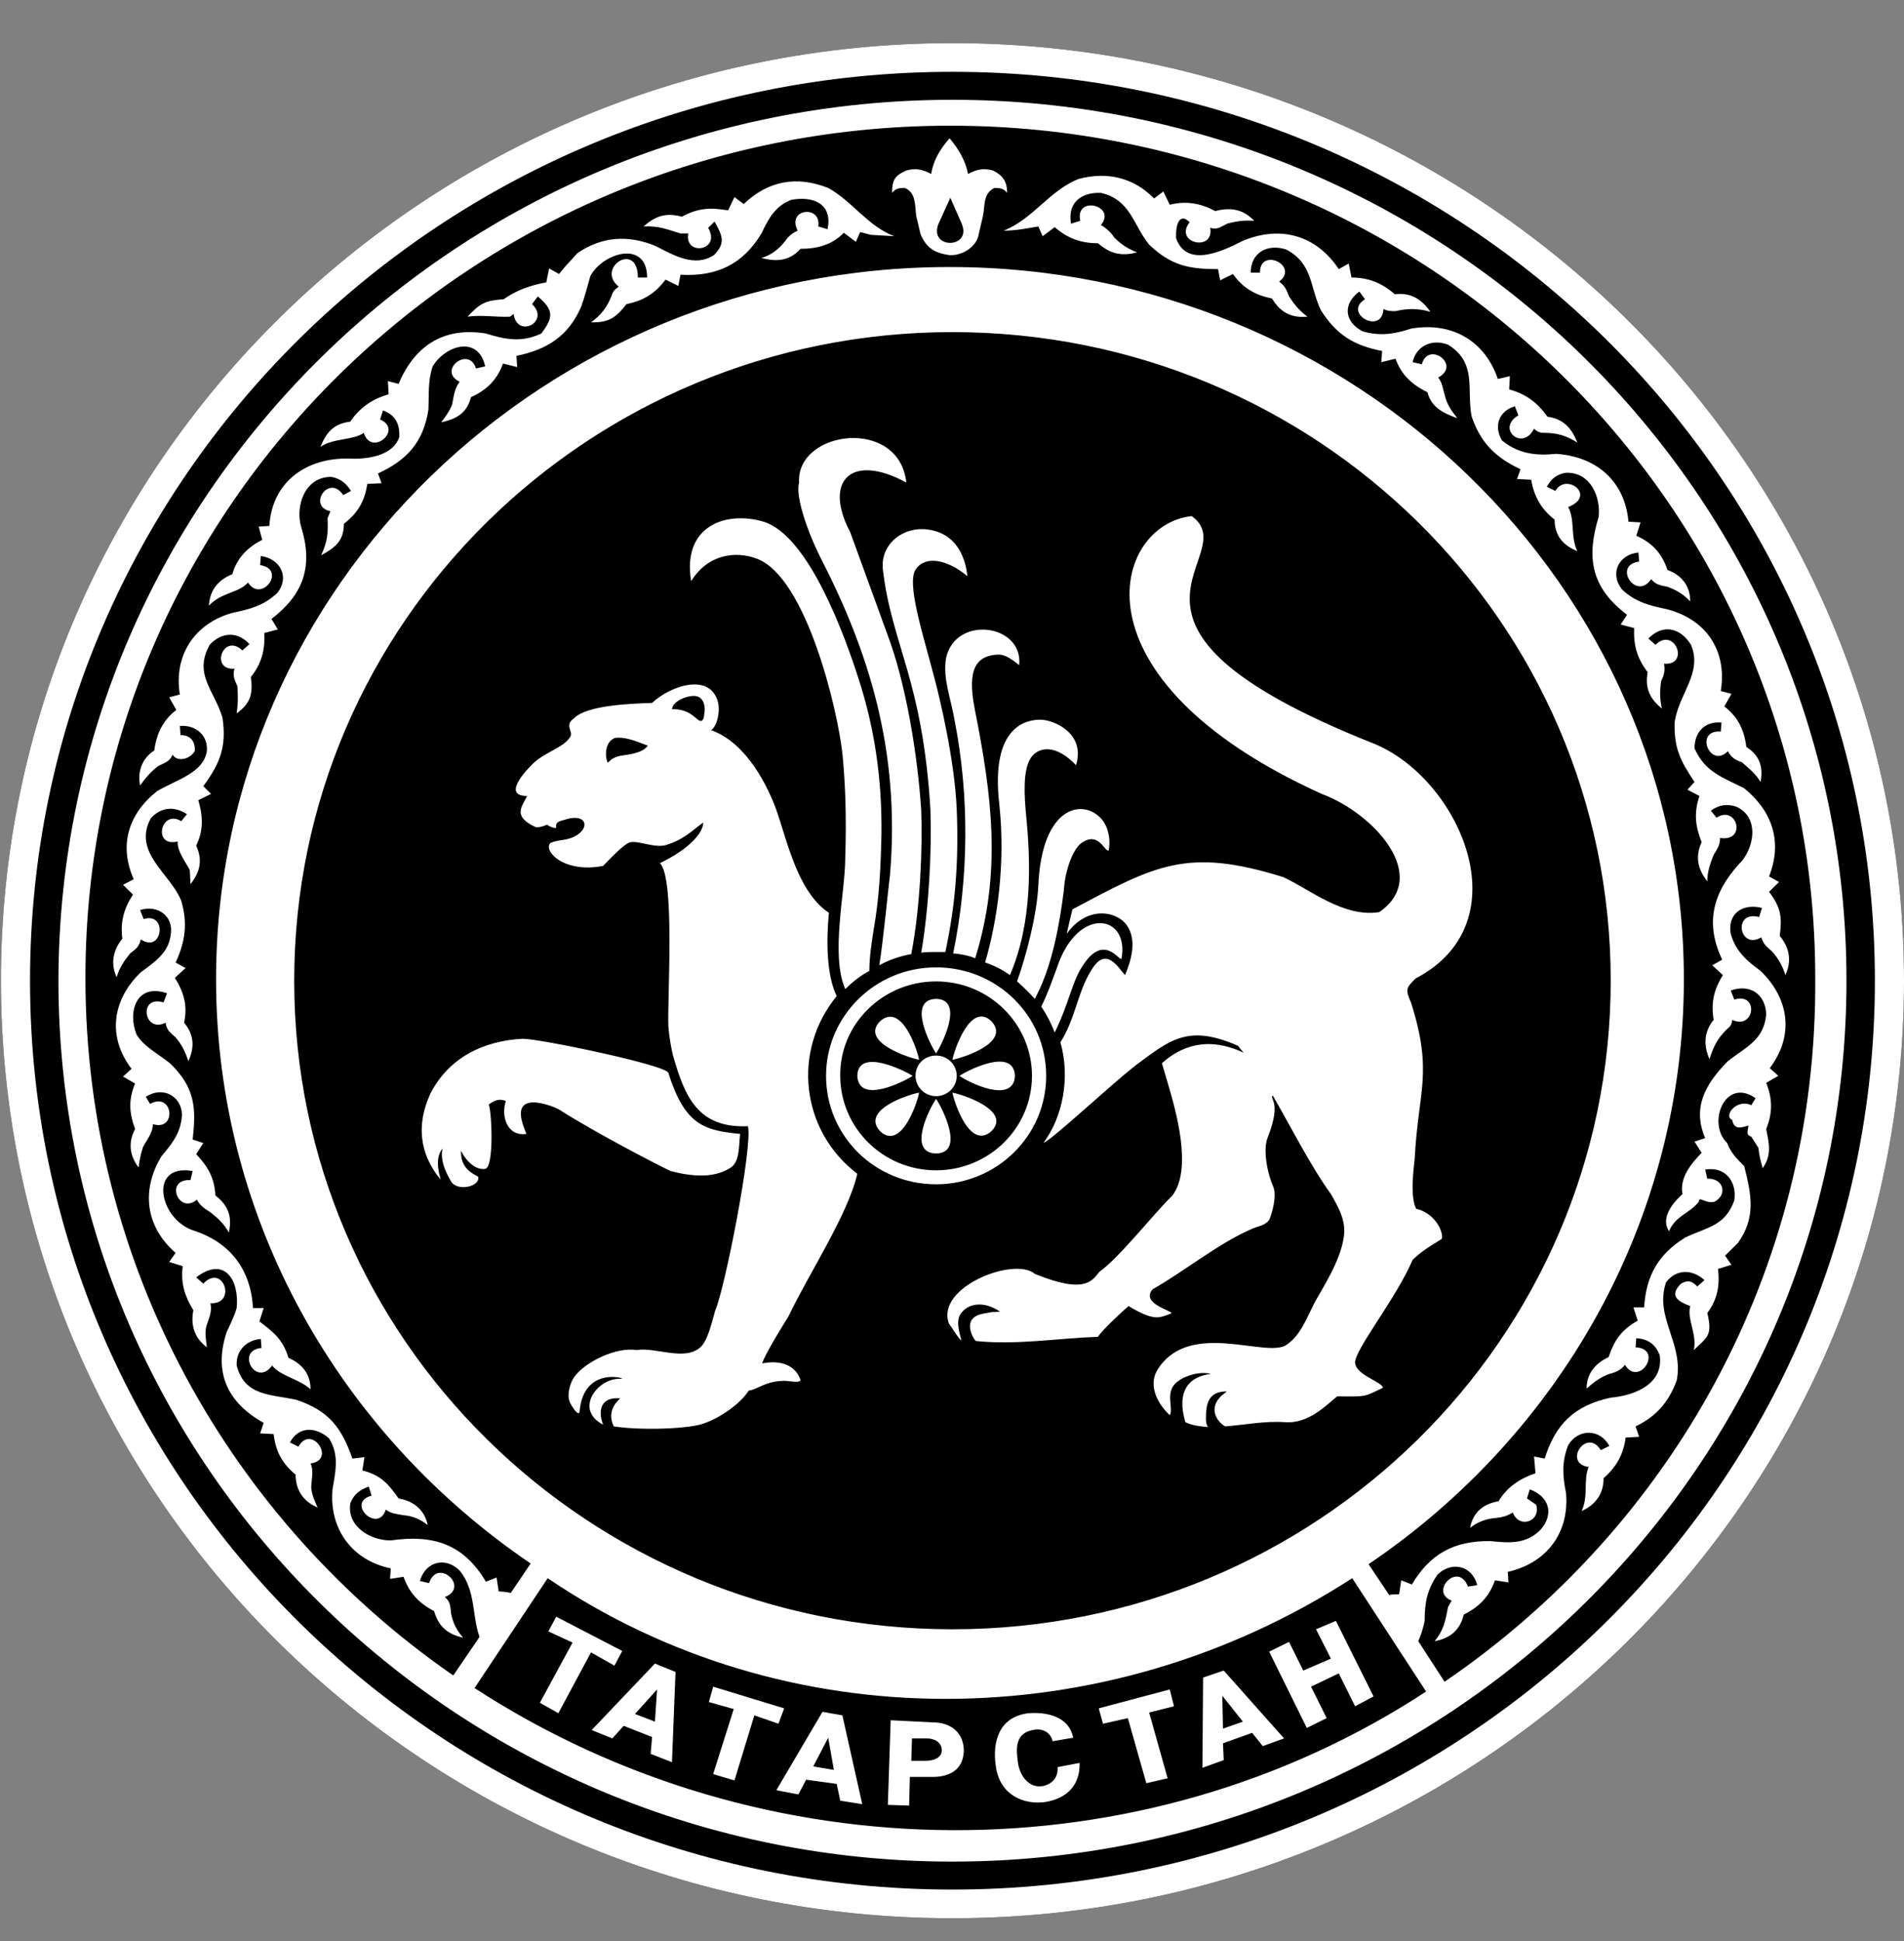 <svg width="52" height="53" viewBox="0 0 52 53" fill="none" xmlns="http://www.w3.org/2000/svg">
<rect x="0" y="0" width="52" height="53" fill="#808080" stroke="none"/>
<g clip-path="url(#clip0)">
<path d="M26.012 52.377C40.365 52.377 52 40.916 52 26.778C52 12.639 40.365 1.178 26.012 1.178C11.66 1.178 0.025 12.639 0.025 26.778C0.025 40.916 11.66 52.377 26.012 52.377Z" fill="black"/>
<path fill-rule="evenodd" clip-rule="evenodd" d="M26.012 9.068C35.942 9.068 43.99 16.996 43.99 26.777C43.99 36.559 35.942 44.487 26.012 44.487C16.083 44.487 8.035 36.559 8.035 26.777C8.035 16.996 16.083 9.068 26.012 9.068ZM14.958 43.092C21.436 47.486 30.143 47.486 36.931 43.092L38.948 46.187C31.191 51.269 20.873 51.231 12.96 46.092L14.958 43.092ZM36.233 46.913L35.69 47.181L34.662 45.098L35.205 44.831L35.593 45.614L36.349 45.289L35.942 44.487L36.485 44.258L37.513 46.321L37.009 46.589L36.563 45.691L35.806 46.054L36.233 46.913ZM33.401 47.2L33.944 47.009L33.382 46.302L33.401 47.2ZM33.421 45.614L35.069 47.467L34.487 47.677L34.197 47.314L33.401 47.601L33.421 48.059L32.839 48.27L32.858 45.805L33.421 45.614ZM30.124 47.066L30.008 46.646L31.947 46.13L32.063 46.589L31.384 46.76L31.889 48.556L31.307 48.69L30.803 46.913L30.124 47.066ZM29.484 48.136C29.503 48.747 29.135 49.11 28.534 49.206C27.932 49.282 27.292 48.996 27.195 48.212C27.098 47.544 27.292 46.875 28.087 46.779C28.572 46.741 29.193 46.856 29.309 47.448L28.747 47.544C28.689 47.276 28.437 47.181 28.204 47.238C27.7 47.334 27.758 47.792 27.797 48.098C27.835 48.461 28.087 48.843 28.495 48.766C28.805 48.69 28.902 48.461 28.883 48.251L29.484 48.136ZM24.907 47.467L24.888 48.079H25.275C25.489 48.079 25.721 48.002 25.721 47.792C25.721 47.563 25.508 47.467 25.314 47.467H24.907ZM25.469 47.028C25.974 47.028 26.323 47.314 26.323 47.811C26.303 48.365 25.877 48.537 25.392 48.518H24.849L24.829 49.301L24.248 49.282L24.325 46.971L25.469 47.028ZM22.211 48.231L22.774 48.327L22.619 47.448L22.211 48.231ZM23.006 46.837L23.549 49.263L22.948 49.167L22.851 48.709L22.017 48.594L21.804 48.996L21.203 48.881L22.463 46.741L23.006 46.837ZM19.36 46.474L19.477 46.054L21.416 46.646L21.261 47.066L20.602 46.837L20.059 48.614L19.477 48.441L20.039 46.665L19.36 46.474ZM17.343 46.799L17.887 47.009L17.945 46.13L17.343 46.799ZM18.449 45.652L18.352 48.117L17.77 47.888L17.809 47.429L17.033 47.123L16.723 47.467L16.16 47.238L17.887 45.423L18.449 45.652ZM14.977 44.544L15.191 44.143L16.994 45.079L16.781 45.48L16.141 45.117L15.249 46.779L14.745 46.493L15.637 44.85L14.977 44.544ZM39.452 45.92L38.735 44.812C38.812 44.64 38.87 44.449 38.909 44.258C38.909 43.78 38.967 43.417 39.258 42.997C39.646 42.615 40.209 42.748 40.344 43.283L40.092 43.322C39.821 42.615 39.026 43.474 39.646 43.704L39.549 43.876C39.472 44.258 39.433 44.506 39.181 44.812C39.607 44.735 39.879 44.506 39.976 44.086C40.403 43.876 40.674 43.589 40.829 43.15L41.198 43.207L41.178 42.92C42.264 42.672 42.865 41.831 42.769 40.762C42.672 40.284 42.652 39.921 42.827 39.463C43.098 39.004 43.699 39.004 43.952 39.482L43.719 39.596C43.331 38.966 42.672 39.959 43.389 40.055C43.234 40.418 43.389 40.857 43.195 41.258C43.583 41.086 43.796 40.781 43.796 40.361C44.145 40.055 44.339 39.711 44.398 39.252L44.766 39.233L44.669 38.947C45.231 38.679 45.581 38.278 45.794 37.686C45.988 36.673 45.173 35.967 45.503 35.011C45.775 34.648 46.221 34.648 46.55 34.954L46.356 35.126C46.182 34.954 46.085 34.954 45.91 35.05C45.561 35.393 45.852 35.546 46.162 35.661C46.065 36.024 46.356 36.425 46.259 36.864C46.608 36.521 46.783 36.482 46.628 35.852C46.899 35.489 46.977 35.107 46.919 34.648L47.287 34.534L47.113 34.285L47.462 33.941C47.966 33.235 47.83 32.623 47.636 31.84C47.442 31.649 47.268 31.477 47.171 31.21C46.608 30.675 47.113 29.395 47.947 29.987L47.83 30.178C47.442 29.987 47.054 30.465 47.307 30.579C47.365 30.866 47.559 30.789 47.753 30.732C47.733 30.904 47.675 30.98 47.83 31.038L48.024 31.343C48.044 31.534 48.082 31.706 48.141 31.897C48.393 31.534 48.315 31.229 48.237 30.828C48.412 30.388 48.412 30.006 48.237 29.567L48.567 29.375L48.334 29.165C49.013 28.267 48.858 27.255 48.082 26.51C47.694 26.223 47.404 25.975 47.268 25.497C47.171 24.943 47.597 24.657 48.121 24.791L48.044 25.039C47.307 24.848 47.501 25.956 48.102 25.593C48.16 25.784 48.257 25.86 48.393 25.975C48.567 26.166 48.684 26.376 48.761 26.625C48.936 26.242 48.877 25.88 48.606 25.555C48.664 25.077 48.664 24.81 48.315 24.351L48.587 24.084L48.315 23.931C48.684 22.995 48.412 22.154 47.636 21.524C47.035 21.218 46.57 21.084 46.279 20.435C46.279 19.976 46.57 19.69 47.016 19.728L46.996 19.976C46.259 19.919 46.705 21.008 47.19 20.511C47.287 20.702 47.423 20.759 47.578 20.817C47.772 20.989 47.947 21.122 48.082 21.352C48.16 20.951 48.063 20.626 47.694 20.397C47.636 19.919 47.462 19.575 47.093 19.288L47.287 18.945L46.996 18.868C47.171 17.798 46.628 16.92 45.522 16.633C45.057 16.538 44.669 16.442 44.301 16.098C43.952 15.659 44.204 15.143 44.747 15.086L44.766 15.334C44.029 15.429 44.688 16.423 45.096 15.812C45.212 15.964 45.348 15.983 45.542 16.022C45.794 16.117 45.988 16.232 46.162 16.423C46.162 15.983 45.91 15.697 45.542 15.563C45.387 15.124 45.154 14.837 44.688 14.627L44.805 14.264L44.475 14.245C44.378 13.156 43.622 12.468 42.497 12.392C41.954 12.449 41.469 12.392 41.023 12.029C40.79 11.647 40.926 11.226 41.372 11.093L41.469 11.341C40.849 11.704 41.586 12.335 41.896 11.704C41.993 11.8 42.07 11.819 42.187 11.819C42.516 11.819 42.788 11.895 43.079 12.086C42.924 11.685 42.691 11.437 42.264 11.379C41.993 10.997 41.663 10.749 41.217 10.634L41.236 10.271L40.907 10.348C40.558 9.316 39.666 8.781 38.541 8.972C38.075 9.125 37.687 9.182 37.222 9.049C36.718 8.8 36.66 8.304 37.125 7.96L37.28 8.17C36.66 8.552 37.746 9.163 37.784 8.437C37.901 8.495 37.978 8.495 38.114 8.495C38.444 8.418 38.735 8.418 39.064 8.514C38.832 8.17 38.521 7.979 38.095 8.036C37.746 7.73 37.377 7.578 36.912 7.578L36.834 7.196L36.563 7.348C35.942 6.412 34.953 6.145 33.925 6.584C33.401 6.852 32.412 7.329 32.121 6.508C32.102 6.221 32.18 5.763 32.49 6.068C32.044 6.642 33.169 6.89 33.052 6.221C33.246 6.279 33.324 6.202 33.518 6.107C33.789 6.03 34.022 6.011 34.255 6.03C33.964 5.725 33.634 5.648 33.188 5.763C32.8 5.553 32.393 5.476 31.947 5.591L31.772 5.228L31.52 5.419C30.977 4.865 30.26 4.674 29.465 4.884C28.669 5.19 28.204 5.992 27.409 6.298C27.738 6.298 28.029 6.24 28.359 6.183L28.475 6.45L28.805 6.202C29.154 6.508 29.523 6.642 29.988 6.642C30.318 6.928 30.628 7.005 31.055 6.89C30.803 6.794 30.628 6.68 30.434 6.489C30.337 6.336 30.201 6.221 30.066 6.145C30.512 5.61 29.348 5.323 29.503 6.03L29.251 6.107C29.154 5.553 29.503 5.247 30.066 5.266C30.88 5.457 30.938 6.126 31.384 6.68C31.986 7.253 32.471 7.348 33.266 7.348L33.324 7.654L33.673 7.482C33.944 7.864 34.274 8.055 34.74 8.151C34.972 8.533 35.263 8.686 35.709 8.647C35.477 8.476 35.341 8.304 35.205 8.093C35.147 7.941 35.089 7.788 34.934 7.692C35.496 7.253 34.41 6.737 34.41 7.444H34.158C34.158 6.909 34.604 6.642 35.127 6.813C35.864 7.196 35.767 7.845 36.078 8.476C36.504 9.144 36.97 9.431 37.746 9.584L37.726 9.889L38.114 9.794C38.269 10.233 38.56 10.501 38.987 10.711C39.084 11.112 39.413 11.284 39.801 11.418C39.646 11.226 39.51 11.036 39.452 10.768C39.394 10.577 39.394 10.462 39.278 10.309C39.918 9.966 39.006 9.297 38.832 9.947L38.58 9.889C38.676 9.45 39.103 9.24 39.549 9.412C40.344 9.908 40.053 10.615 40.189 11.36C40.422 12.067 40.829 12.487 41.527 12.812L41.43 13.08L41.818 13.099C41.896 13.557 42.09 13.901 42.458 14.188C42.458 14.627 42.691 14.895 43.079 15.047C42.885 14.665 43.021 14.188 42.827 13.844C43.622 13.538 42.769 12.889 42.478 13.405L42.245 13.29C42.361 13.08 42.516 12.946 42.769 12.908C43.447 12.889 43.719 13.576 43.661 14.111C43.331 15.2 43.428 16.022 44.436 16.786L44.262 17.053L44.63 17.149C44.611 17.627 44.708 17.97 44.999 18.352C44.921 18.792 45.057 19.078 45.387 19.346C45.328 19.078 45.328 18.868 45.367 18.601C45.445 18.429 45.484 18.314 45.445 18.123C46.162 18.18 45.736 17.092 45.212 17.607L45.018 17.435C45.406 17.034 45.891 17.13 46.182 17.607C46.511 18.372 45.833 18.964 45.736 19.728C45.716 20.454 45.91 20.798 46.279 21.352L46.085 21.562L46.414 21.734C46.259 22.192 46.298 22.555 46.473 22.995C46.298 23.377 46.356 23.721 46.628 24.064C46.628 23.797 46.705 23.587 46.802 23.339C46.899 23.186 46.977 23.071 46.977 22.88C47.714 22.995 47.442 21.963 46.88 22.326L46.725 22.135C46.938 21.982 47.151 21.944 47.404 22.02C48.082 22.307 47.908 23.205 47.481 23.606C46.764 24.408 46.57 25.23 47.035 26.204L46.764 26.357L47.054 26.625C46.802 27.026 46.725 27.389 46.802 27.847C46.55 28.153 46.511 28.516 46.686 28.917C46.802 28.573 46.899 28.363 47.151 28.115C47.248 28.038 47.307 27.962 47.307 27.847C47.927 28.134 48.044 27.083 47.365 27.293L47.268 27.045C47.811 26.854 48.218 27.16 48.237 27.694C48.179 28.401 47.675 28.592 47.19 28.974C46.55 29.624 46.221 30.254 46.57 31.076L46.279 31.171L46.473 31.477C46.182 31.783 45.871 32.146 45.949 32.604C45.678 32.852 45.348 33.254 45.581 33.617C45.775 33.177 46.143 33.139 46.395 32.814C46.414 32.642 46.55 32.872 46.822 32.814C47.19 32.623 47.074 32.165 46.628 32.184L46.57 31.936C47.132 31.84 47.442 32.279 47.365 32.776C47.113 33.483 46.628 33.502 46.027 33.789C45.29 34.247 44.96 34.82 44.902 35.699H44.611L44.727 36.062C44.281 36.31 44.087 36.597 43.932 37.056C43.564 37.227 43.331 37.514 43.331 37.915C43.525 37.743 43.699 37.609 43.952 37.514C44.126 37.476 44.281 37.399 44.378 37.266C44.766 37.896 45.445 36.826 44.669 36.788L44.688 36.54C45.018 36.559 45.212 36.712 45.328 36.998C45.445 37.8 44.63 38.106 43.99 38.163C43.001 38.374 42.478 38.889 42.187 39.826L41.896 39.768L41.935 40.227C41.489 40.38 41.159 40.609 40.926 40.991C40.499 41.067 40.228 41.297 40.15 41.717C40.344 41.564 40.577 41.468 40.849 41.449C41.023 41.43 41.178 41.392 41.314 41.297C41.489 41.755 42.09 41.545 41.954 41.086L41.702 40.914L41.779 40.666C42.303 40.857 42.458 41.335 42.07 41.774C41.682 42.156 41.256 42.137 40.713 42.08C39.704 42.061 39.045 42.443 38.56 43.264L38.269 43.15L38.211 43.532C38.114 43.532 38.017 43.532 37.94 43.551L37.377 42.71C42.575 39.195 45.988 33.349 45.988 26.739C45.988 16.003 36.989 7.291 25.935 7.291C14.9 7.291 5.901 16.003 5.901 26.739C5.901 33.349 9.314 39.176 14.493 42.691L13.95 43.494C13.853 43.474 13.736 43.455 13.62 43.455L13.562 43.073L13.271 43.188C12.67 42.175 11.855 41.889 10.672 42.061C10.11 42.061 9.47 41.679 9.567 41.048C9.664 40.8 9.819 40.685 10.071 40.59L10.148 40.838C9.431 41.029 10.323 41.889 10.536 41.22C10.691 41.335 10.827 41.335 11.021 41.373C11.273 41.392 11.486 41.488 11.681 41.641C11.603 41.258 11.331 40.991 10.885 40.914C10.614 40.532 10.42 40.284 9.896 40.15L9.954 39.787L9.625 39.826C9.334 39.004 9.004 38.526 8.093 38.221C7.394 38.068 6.677 38.125 6.464 37.285C6.444 36.883 6.716 36.597 7.123 36.559L7.142 36.807C6.425 36.864 6.987 37.896 7.433 37.285C7.647 37.571 8.17 37.648 8.481 37.934C8.481 37.533 8.267 37.246 7.879 37.075C7.724 36.578 7.491 36.387 7.084 36.081L7.201 35.718H6.91C6.851 34.667 6.289 33.922 5.281 33.597C4.35 33.292 4.039 31.764 5.261 31.974L5.203 32.222C4.485 32.184 4.873 33.177 5.378 32.757C5.455 32.91 5.591 33.005 5.746 33.101C5.94 33.254 6.115 33.407 6.25 33.655C6.347 33.215 6.231 32.91 5.882 32.642C5.862 32.184 5.688 31.859 5.358 31.515L5.552 31.21L5.261 31.114C5.358 30.273 5.339 29.7 4.641 29.032C4.311 28.764 3.942 28.592 3.729 28.248C3.477 27.618 3.729 26.835 4.563 27.121L4.466 27.37C3.768 27.16 3.923 28.229 4.524 27.924C4.544 28.115 4.641 28.191 4.796 28.325C4.97 28.535 5.048 28.688 5.145 28.974C5.319 28.592 5.3 28.248 5.028 27.924C5.125 27.465 5.028 27.102 4.776 26.701L5.067 26.433L4.796 26.281C5.067 25.707 5.125 25.192 4.951 24.599C4.66 23.855 3.613 23.281 4.117 22.345C4.388 22.04 4.757 22.001 5.106 22.231L4.951 22.422C4.388 22.078 4.156 23.148 4.854 22.976C4.835 23.243 5.067 23.53 5.184 23.759L5.203 24.141C5.475 23.797 5.533 23.472 5.358 23.09C5.552 22.689 5.552 22.307 5.416 21.849L5.765 21.677L5.552 21.466C6.018 20.836 6.192 20.377 6.076 19.594C5.843 18.83 5.281 18.41 5.727 17.607C6.056 17.244 6.502 17.244 6.813 17.588L6.619 17.76C6.095 17.264 5.727 18.314 6.405 18.257C6.347 18.448 6.405 18.563 6.483 18.735C6.502 19.021 6.502 19.212 6.464 19.48C6.851 19.193 6.91 18.945 6.851 18.486C7.142 18.123 7.239 17.76 7.22 17.283L7.588 17.187L7.414 16.901C8.287 16.232 8.558 15.468 8.228 14.398C8.054 13.825 8.325 13.003 9.062 13.022C9.314 13.08 9.45 13.194 9.586 13.405L9.373 13.519C8.985 12.927 8.384 13.825 9.024 13.959L8.946 14.149C8.965 14.551 8.946 14.78 8.771 15.162C9.159 14.952 9.392 14.761 9.392 14.302C9.761 14.016 9.954 13.71 10.032 13.213L10.42 13.194L10.323 12.927C11.118 12.564 11.564 12.067 11.7 11.188C11.719 10.787 11.681 10.405 11.816 10.004C12.165 9.431 13.057 9.144 13.251 10.004L12.999 10.061C12.805 9.431 11.933 10.118 12.553 10.424C12.398 10.634 12.398 10.825 12.34 11.074C12.262 11.246 12.165 11.379 12.049 11.532C12.476 11.437 12.747 11.284 12.864 10.844C13.29 10.653 13.581 10.367 13.736 9.927L14.124 10.023L14.105 9.717C14.939 9.545 15.521 9.182 15.87 8.38C15.966 8.113 16.044 7.826 16.122 7.539C16.471 6.89 17.673 6.546 17.673 7.578H17.421C17.421 6.565 16.257 7.31 16.897 7.826C16.8 7.902 16.742 7.941 16.703 8.074C16.587 8.38 16.413 8.609 16.141 8.8C16.645 8.819 16.839 8.647 17.111 8.304C17.576 8.208 17.887 8.017 18.177 7.635L18.526 7.807L18.585 7.501C19.574 7.559 20.291 7.215 20.796 6.374C20.989 5.973 21.164 5.629 21.61 5.457C22.211 5.342 22.754 5.572 22.599 6.259L22.347 6.183C22.444 5.591 21.474 5.686 21.785 6.298C21.668 6.355 21.61 6.393 21.513 6.489C21.339 6.737 21.125 6.947 20.796 7.043C21.222 7.157 21.571 7.119 21.862 6.794C22.328 6.794 22.735 6.68 23.045 6.355L23.375 6.603L23.491 6.336L23.782 6.412L24.422 6.45C23.685 6.164 23.278 5.495 22.619 5.132C21.746 4.788 20.97 4.941 20.311 5.572L20.059 5.381L19.884 5.744C19.419 5.667 19.089 5.667 18.623 5.916C18.177 5.801 17.906 5.896 17.576 6.183C18.003 6.164 18.197 6.259 18.585 6.374H18.798C18.682 7.005 19.709 6.852 19.341 6.221L19.516 6.049C19.709 6.412 19.845 6.622 19.496 6.966C18.973 7.31 18.391 6.966 17.906 6.718C17.169 6.412 16.451 6.45 15.773 6.909L15.424 7.291L15.268 7.482L14.997 7.329L14.919 7.711C14.493 7.788 14.105 7.922 13.756 8.17C13.232 8.208 13.116 8.284 12.767 8.647C13.154 8.59 13.562 8.667 13.93 8.647L14.027 8.571C14.124 9.259 15.036 8.781 14.531 8.304L14.687 8.093C15.113 8.456 15.133 8.647 14.784 9.106C14.26 9.354 13.814 9.278 13.271 9.106C12.088 8.915 11.312 9.469 10.885 10.482L10.594 10.405L10.614 10.768C10.187 10.883 9.819 11.131 9.567 11.513C9.101 11.57 8.907 11.819 8.752 12.201C9.121 11.953 9.644 12.029 9.935 11.819C10.148 12.487 11.021 11.723 10.381 11.456L10.459 11.207C10.788 11.322 10.924 11.57 10.905 11.933C10.75 12.411 10.129 12.526 9.664 12.526C8.422 12.449 7.433 13.118 7.356 14.36L7.065 14.379L7.162 14.742C6.774 14.933 6.464 15.238 6.347 15.678C5.959 15.831 5.727 16.117 5.707 16.538C6.037 16.174 6.522 16.194 6.774 15.907C7.142 16.48 7.841 15.544 7.104 15.43L7.123 15.181C7.666 15.258 7.918 15.773 7.569 16.194C7.201 16.538 6.832 16.633 6.367 16.729C5.3 17.015 4.738 17.913 4.912 18.964L4.621 19.04L4.815 19.384C4.447 19.671 4.272 20.034 4.214 20.492C3.884 20.702 3.748 21.065 3.826 21.447C3.981 21.237 4.117 21.065 4.33 20.912C4.524 20.817 4.621 20.798 4.718 20.607C4.815 20.798 5.164 20.759 5.319 20.511C5.339 20.244 5.203 20.072 4.931 20.072L4.912 19.823C5.358 19.785 5.688 20.091 5.649 20.511C5.552 21.103 4.854 21.275 4.292 21.6C3.496 22.231 3.244 23.09 3.652 24.007L3.361 24.16L3.632 24.427C3.38 24.81 3.283 25.173 3.341 25.631C3.089 25.937 3.012 26.319 3.186 26.682C3.264 26.414 3.399 26.223 3.555 26.032C3.71 25.918 3.807 25.841 3.845 25.65C4.447 26.051 4.582 24.886 3.923 25.096L3.826 24.848C4.311 24.695 4.757 25.02 4.66 25.536C4.602 26.013 4.233 26.262 3.845 26.548C3.05 27.312 2.934 28.325 3.593 29.184L3.361 29.395L3.69 29.586C3.496 30.044 3.535 30.407 3.69 30.828C3.496 31.191 3.535 31.553 3.787 31.878C3.807 31.668 3.845 31.515 3.904 31.324C4.001 31.133 4.175 30.942 4.175 30.694C4.835 30.904 4.738 29.796 4.098 30.14L3.981 29.949C4.447 29.643 4.951 29.93 4.97 30.426C4.951 30.904 4.718 31.21 4.408 31.573C3.845 32.509 3.981 33.502 4.796 34.209L4.621 34.457L4.99 34.572C4.932 35.05 5.048 35.393 5.281 35.776C5.203 36.177 5.3 36.52 5.649 36.788C5.63 36.597 5.591 36.425 5.63 36.234C5.688 36.024 5.804 35.833 5.746 35.584C6.483 35.623 6.095 34.476 5.552 35.05L5.358 34.878C6.134 34.285 6.541 34.954 6.464 35.718C6.386 35.967 6.289 36.158 6.192 36.368C5.824 37.476 6.211 38.297 7.201 38.851L7.104 39.138L7.472 39.157C7.53 39.615 7.685 39.94 8.073 40.265C8.073 40.666 8.267 40.991 8.674 41.163C8.597 40.991 8.519 40.819 8.5 40.628C8.5 40.418 8.578 40.169 8.481 39.959C9.198 39.864 8.5 38.87 8.151 39.501L7.918 39.386C8.151 38.947 8.616 38.947 8.985 39.272C9.276 39.73 9.159 40.188 9.082 40.666C8.985 41.717 9.586 42.596 10.672 42.825L10.653 43.111L11.021 43.054C11.176 43.494 11.448 43.78 11.855 43.99C11.971 44.391 12.204 44.621 12.65 44.716C12.476 44.525 12.379 44.334 12.32 44.067C12.301 43.876 12.301 43.723 12.146 43.608C12.844 43.341 11.952 42.519 11.719 43.226L11.467 43.169C11.622 42.634 12.165 42.5 12.553 42.882C12.999 43.436 12.883 44.086 13.096 44.697L12.379 45.748C6.308 41.545 2.333 34.572 2.333 26.701C2.333 13.844 12.902 3.432 25.954 3.432C39.006 3.432 49.576 13.844 49.576 26.701C49.634 34.706 45.619 41.717 39.452 45.92ZM25.625 6.126C25.372 6.813 26.555 6.794 26.265 6.107L25.954 5.4L25.625 6.126ZM26.73 6.393L26.846 5.896C26.904 5.61 26.846 5.285 27.157 5.132C27.331 5.132 27.409 5.151 27.506 5.266C27.506 4.96 27.389 4.788 27.118 4.655C26.846 4.578 26.652 4.636 26.439 4.75C26.361 4.368 26.187 4.082 25.935 3.776C25.663 4.082 25.489 4.387 25.431 4.75C25.217 4.636 25.023 4.578 24.752 4.655C24.461 4.788 24.364 4.884 24.364 5.266C24.461 5.151 24.538 5.132 24.713 5.132C25.023 5.266 24.985 5.61 25.023 5.896L25.14 6.393C25.295 6.756 25.508 6.909 25.935 6.966C26.323 6.985 26.691 6.699 26.73 6.393ZM26.012 1.961C39.937 1.961 51.205 13.08 51.205 26.777C51.205 40.494 39.918 51.594 26.012 51.594C12.088 51.594 0.82 40.475 0.82 26.777C0.82 13.061 12.107 1.961 26.012 1.961ZM26.012 2.725C39.491 2.725 50.429 13.5 50.429 26.777C50.429 40.055 39.491 50.83 26.012 50.83C12.534 50.83 1.596 40.055 1.596 26.777C1.615 13.5 12.534 2.725 26.012 2.725ZM26.012 1.178C40.364 1.178 52 12.64 52 26.777C52 40.914 40.364 52.377 26.012 52.377C11.661 52.377 0.025 40.914 0.025 26.777C0.025 12.64 11.661 1.178 26.012 1.178ZM23.414 32.05C23.162 33.158 22.076 34.801 21.532 35.947C21.532 35.947 20.892 36.96 20.815 37.227C21.726 37.056 21.862 37.686 21.862 37.686C21.823 37.781 21.513 37.686 21.358 37.705C20.892 37.724 20.699 37.934 20.447 37.972C20.233 38.316 19.69 38.698 19.264 38.851C18.876 39.023 17.479 39.061 16.762 38.947C16.529 38.469 16.956 38.183 16.936 38.183C16.296 38.125 16.374 38.679 16.471 38.889H16.451C15.676 38.469 16.335 37.609 16.956 37.648C17.208 37.667 15.947 37.246 15.831 38.526C15.811 38.737 15.579 38.335 15.559 38.278C15.482 38.087 15.559 37.781 15.676 37.609C15.966 37.189 16.839 36.769 17.382 36.864C17.887 36.769 18.72 37.189 19.147 36.769C19.341 36.578 19.457 36.043 19.535 35.776C19.787 35.221 20.563 31.305 20.427 30.751C19.07 30.808 18.701 29.968 18.371 28.783C18.332 28.611 18.274 28.306 18.255 28.038C18.216 27.37 18.449 23.969 18.022 23.568C18.856 23.167 19.205 22.727 19.205 22.46C18.953 22.632 18.701 22.918 18.197 23.071C17.906 23.167 17.46 22.957 17.227 22.995C17.052 23.014 16.587 23.53 16.471 23.644C15.365 23.855 14.822 23.205 15.036 23.014C15.326 22.899 15.521 22.976 15.811 22.765C16.102 22.536 15.966 22.231 15.482 22.364C15.424 22.402 15.152 22.402 15.191 22.575C15.21 22.651 15.016 22.575 14.939 22.517C14.861 22.555 14.687 22.613 14.609 22.575C14.008 22.288 14.241 22.04 14.396 21.734C13.717 21.734 14.337 21.065 14.551 20.855C14.88 20.53 15.404 20.416 15.579 20.11C15.656 19.957 15.404 19.804 15.676 19.613C16.025 19.25 17.266 19.212 17.809 19.193C18.313 18.715 19.419 18.352 19.613 19.193C19.671 19.46 19.574 19.843 19.419 19.938C20.155 20.186 20.737 20.989 21.106 21.868C21.436 22.613 21.688 24.294 22.638 24.924C22.56 25.727 22.58 26.644 22.851 27.198C21.63 28.688 21.862 30.866 23.414 32.05ZM14.279 28.363C13.193 28.42 12.262 28.879 11.758 29.853C11.273 30.904 11.603 31.687 12.03 32.203C12.068 32.26 11.816 31.668 12.088 31.362C11.991 31.744 12.282 32.184 12.32 32.26C12.495 32.547 13.135 32.394 13.057 32.127C12.825 32.012 12.573 31.84 12.592 31.42C12.747 31.744 13.019 31.955 13.251 31.916C13.504 31.859 13.426 30.312 13.348 30.159C13.504 30.044 13.639 29.987 13.814 30.063C13.678 30.484 13.853 31.038 14.376 30.961C14.299 30.751 13.969 30.063 14.628 30.102C14.861 30.121 15.191 30.235 15.326 30.331C16.257 30.923 17.945 31.802 18.313 31.974C19.108 32.184 19.613 32.108 19.962 31.878C20.214 31.706 20.175 31.248 20.214 30.961C19.225 30.866 18.701 30.713 18.255 29.299C18.236 29.089 14.745 28.363 14.279 28.363ZM18.953 19.002C19.186 19.002 19.264 19.231 19.244 19.422C19.225 19.613 19.205 19.728 19.089 19.671C18.992 19.613 18.798 19.346 18.352 19.365C18.371 19.155 18.72 19.002 18.953 19.002ZM17.014 20.626C17.46 20.569 17.615 20.473 17.692 20.358C17.46 20.282 17.13 20.11 16.8 20.148C16.529 20.244 16.529 20.607 16.568 20.74C16.626 20.951 16.568 20.683 17.014 20.626ZM31.947 38.641C32.063 38.469 31.792 37.992 32.16 37.724C32.373 37.552 32.781 37.438 33.072 37.514C32.994 37.533 32.005 37.571 32.373 38.832C32.568 38.928 32.781 38.947 32.994 38.966C32.936 38.889 32.936 38.794 32.936 38.737C32.936 38.374 32.975 37.992 33.498 37.992C33.518 37.992 33.382 38.087 33.363 38.106C32.994 38.45 33.227 38.813 33.46 38.947C33.983 38.908 34.546 38.794 35.089 38.832C35.748 38.889 36.252 38.335 36.524 38.125C37.377 38.144 37.261 38.125 37.765 37.896C37.784 37.743 37.028 37.552 37.009 37.208C36.989 36.864 38.133 35.451 38.58 34.4C38.89 34.094 39.278 33.903 39.375 33.827C39.433 33.693 39.239 33.139 38.676 33.005C38.483 32.623 38.638 31.725 38.638 31.611C38.735 29.777 39.142 29.299 38.541 27.389C38.386 27.026 38.386 26.988 38.657 26.72C41.624 25.173 39.84 21.237 37.513 20.301C29.232 17.015 34.061 15.2 32.548 14.092C30.395 14.322 29.135 18.524 36.097 21.677C37.532 22.212 39.084 23.931 37.668 24.905C36.698 25.058 35.787 24.294 35.05 23.95C32.412 23.128 31.559 23.625 29.29 24.829C29.251 25.001 29.174 25.287 29.135 25.497C29.658 24.752 30.453 24.848 30.764 25.249C31.074 25.669 30.88 26.262 30.725 26.625C30.531 26.414 30.201 25.803 29.794 26.51C29.426 27.102 29.367 27.828 28.96 28.459C29.232 29.395 29.038 30.484 28.495 31.21C28.786 31.076 30.24 29.7 31.016 29.089C31.966 28.382 32.451 27.962 33.809 28.554L33.964 28.745C32.955 28.267 32.218 28.592 31.733 29.032L31.908 29.624C32.102 30.293 32.587 31.936 32.005 32.661C31.54 33.101 30.57 34.343 30.027 34.725C29.833 34.954 29.658 35.355 28.262 34.782C27.7 34.304 25.547 35.145 25.915 36.138C26.032 36.291 26.09 36.425 26.245 36.597C26.284 36.597 26.071 36.138 26.226 35.89C26.42 35.584 26.866 35.508 27.312 35.814C26.827 35.852 27.389 35.776 26.846 35.871C26.226 35.986 26.594 36.578 26.652 36.616C27.758 36.731 28.883 36.54 29.988 36.501C30.066 36.349 30.686 35.776 30.822 35.661C31.52 36.081 31.656 35.986 31.966 35.871C32.16 35.814 31.113 35.623 31.481 35.202C32.296 34.744 33.266 33.961 34.138 33.578C34.371 33.464 34.526 33.483 34.662 33.311C34.74 33.139 34.875 32.661 34.778 32.413C34.565 31.916 34.507 31.324 34.623 31.057C35.011 30.063 34.662 30.025 34.759 29.91C35.224 30.713 35.806 31.859 36.349 32.604C36.543 32.948 36.776 33.33 36.698 33.789C36.601 34.457 36.097 35.202 35.884 35.603C35.69 35.986 35.515 36.463 35.147 36.712C34.623 37.113 32.529 36.024 31.637 37.361C31.346 37.781 31.578 38.297 31.947 38.641ZM23.084 27.007C22.677 26.07 23.084 24.37 23.084 23.434C23.123 22.288 23.084 21.352 23.006 20.569C22.871 19.346 22.017 15.773 20.679 15.258C20.078 15.028 19.322 15.143 18.876 15.869C18.623 14.36 19.826 13.939 20.854 14.245C22.095 14.627 23.084 17.397 23.452 18.544C23.879 19.862 24.092 21.256 24.073 22.785C24.054 23.663 24.015 24.523 23.86 25.383C23.802 25.765 23.743 26.128 23.743 26.51C23.491 26.644 23.278 26.816 23.084 27.007ZM24.888 26.051C25.14 24.733 25.198 23.09 25.159 22.116C25.062 20.645 24.752 18.677 24.228 17.302L23.22 14.531C22.483 13.137 23.239 12.354 24.752 13.175C24.558 11.379 21.746 11.742 21.823 13.175C21.726 13.519 21.998 14.398 22.405 15.219C23.705 17.741 24.597 20.473 24.306 23.893C24.248 24.351 24.131 25.612 24.015 26.357C24.286 26.204 24.577 26.109 24.888 26.051ZM25.818 25.994C26.09 24.733 26.187 23.549 26.129 22.097C26.071 20.759 25.683 19.136 25.528 18.544C25.217 17.34 24.732 15.888 25.023 15.525C25.372 15.086 26.051 15.41 26.42 15.735C26.4 15.544 26.303 14.646 25.431 14.474C24.713 14.322 24.034 14.837 24.112 15.544C24.345 17.588 25.198 18.544 25.411 22.116C25.45 23.186 25.372 24.791 25.159 26.013C25.295 25.994 25.411 25.994 25.547 25.994C25.644 25.994 25.741 25.994 25.818 25.994ZM26.633 26.166C27.37 23.797 27.079 21.677 26.633 19.422C26.439 18.467 26.536 17.913 27.234 17.875C27.448 17.856 27.642 18.009 27.835 18.161C27.952 17.034 26.09 16.786 25.838 17.97C25.741 18.524 25.974 19.078 26.071 19.671C26.478 21.734 26.458 23.969 26.032 26.032C26.245 26.051 26.458 26.09 26.633 26.166ZM27.583 26.625C28.204 25.173 28.146 23.53 28.029 22.307C27.971 21.734 27.932 21.046 28.146 20.702C28.378 20.358 28.863 20.339 29.387 20.893C29.658 20.015 28.766 19.651 28.417 19.651C28.068 19.651 27.04 19.785 27.292 21.963C27.467 23.587 27.234 25.154 26.904 26.281C27.137 26.357 27.37 26.472 27.583 26.625ZM29.057 24.294C29.077 23.855 29.27 23.205 29.542 23.014C30.008 22.689 30.163 23.262 30.279 23.224C30.337 22.938 30.279 22.594 30.085 22.364C29.581 21.791 28.456 22.001 28.359 24.16C28.32 24.982 28.029 26.09 27.777 26.797C27.952 26.949 28.107 27.102 28.262 27.274L28.32 27.16C28.747 26.319 28.941 25.211 29.057 24.294ZM28.805 28.191C29.193 27.408 29.27 26.835 29.542 26.414C30.124 25.459 30.55 26.223 30.628 26.185C30.861 24.962 29.426 24.714 28.863 26.433C28.727 26.797 28.611 27.14 28.437 27.484C28.592 27.713 28.708 27.943 28.805 28.191ZM25.566 28.822C25.877 28.822 26.129 29.07 26.129 29.375C26.129 29.681 25.877 29.93 25.566 29.93C25.256 29.93 25.004 29.681 25.004 29.375C25.004 29.07 25.237 28.822 25.566 28.822ZM25.101 28.936C24.868 28.898 23.472 28.459 24.034 27.886C24.635 27.351 25.062 28.707 25.101 28.936ZM25.566 28.764C25.431 28.573 24.752 27.293 25.566 27.274C26.361 27.293 25.702 28.554 25.566 28.764ZM26.012 28.936C26.051 28.707 26.497 27.331 27.079 27.886C27.622 28.478 26.245 28.898 26.012 28.936ZM25.101 29.834C25.062 30.082 24.616 31.439 24.034 30.885C23.491 30.293 24.868 29.872 25.101 29.834ZM26.012 29.834C26.245 29.872 27.642 30.312 27.079 30.885C26.478 31.42 26.051 30.063 26.012 29.834ZM24.926 29.375C24.732 29.509 23.452 30.178 23.414 29.375C23.433 28.592 24.713 29.242 24.926 29.375ZM25.566 30.006C25.702 30.197 26.381 31.477 25.566 31.496C24.752 31.477 25.411 30.216 25.566 30.006ZM26.206 29.375C26.4 29.242 27.68 28.573 27.719 29.375C27.68 30.178 26.4 29.528 26.206 29.375ZM25.566 26.414C27.234 26.414 28.572 27.733 28.572 29.375C28.572 31.018 27.215 32.337 25.566 32.337C23.898 32.337 22.56 31.018 22.56 29.375C22.56 27.752 23.898 26.414 25.566 26.414ZM25.566 26.797C27.021 26.797 28.184 27.962 28.184 29.375C28.184 30.808 27.002 31.955 25.566 31.955C24.112 31.955 22.948 30.789 22.948 29.375C22.929 27.962 24.112 26.797 25.566 26.797Z" fill="white"/>
</g>
<defs>
<clipPath id="clip0">
<rect width="52" height="52" fill="white" transform="translate(0 0.777)"/>
</clipPath>
</defs>
</svg>
